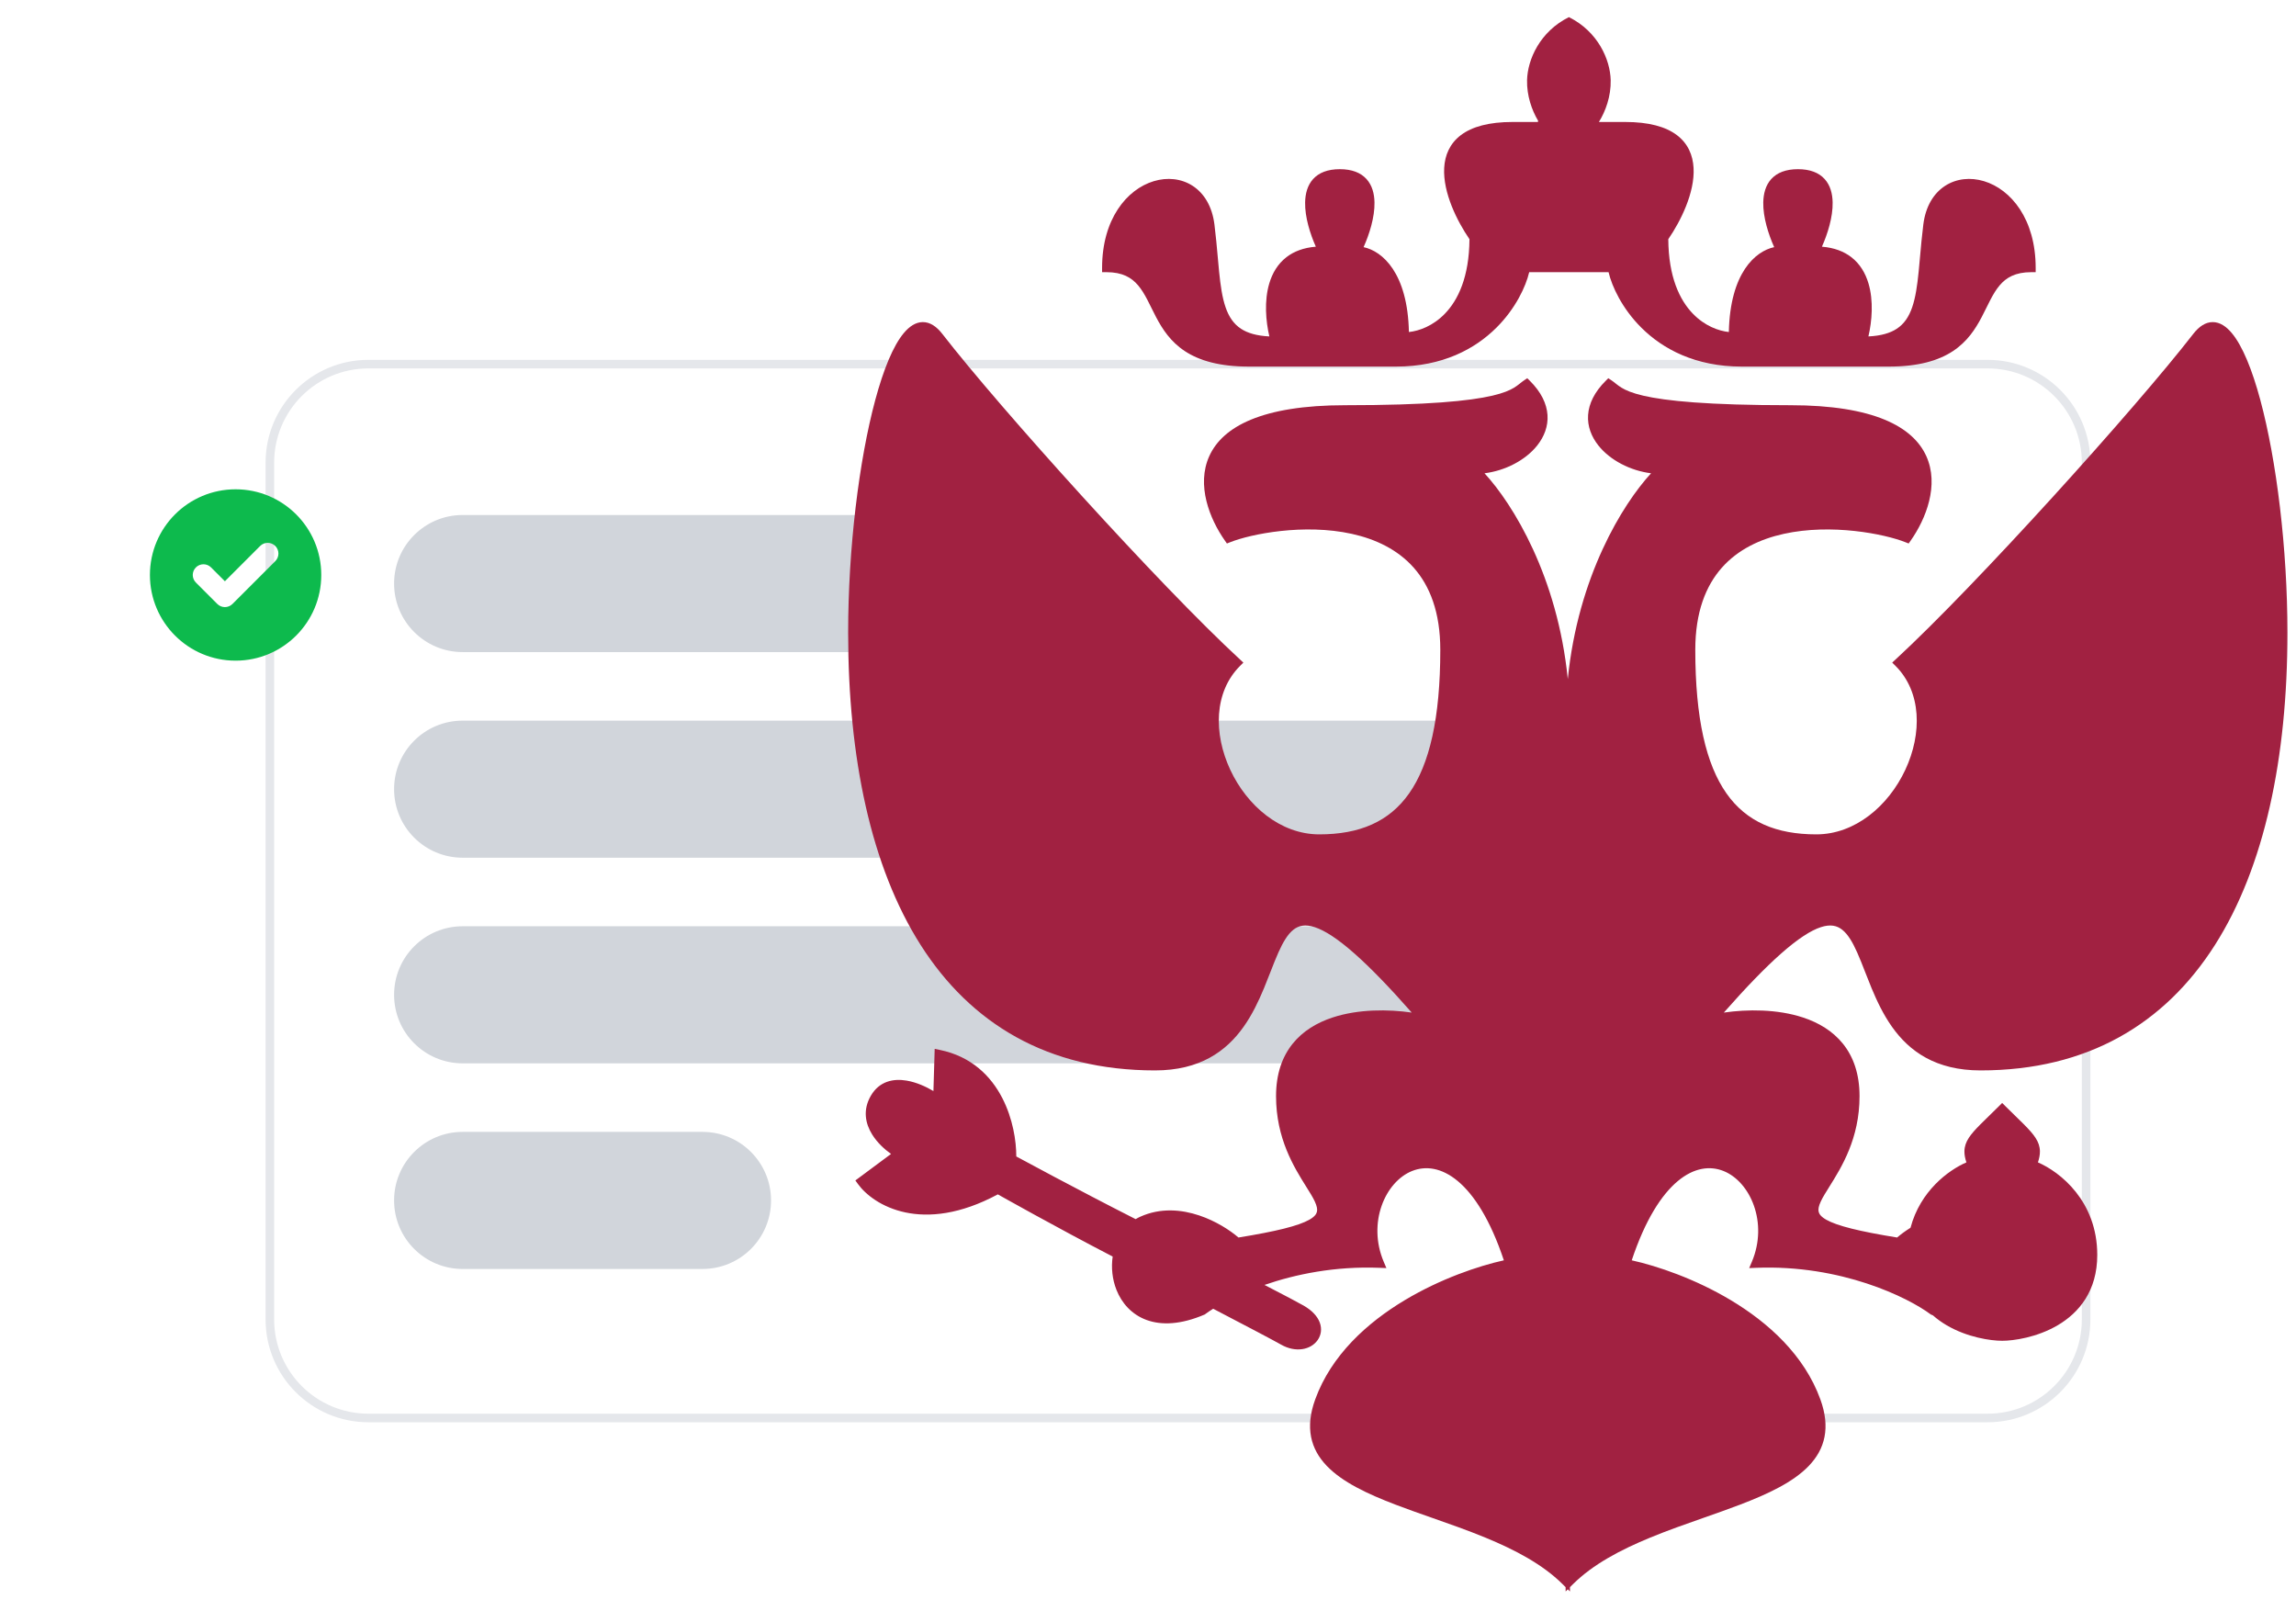 <svg width="268" height="188" viewBox="0 0 268 188" fill="none" xmlns="http://www.w3.org/2000/svg">
<g clip-path="url(#clip0_1572_101052)">
<g filter="url(#filter0_d_1572_101052)">
<path d="M1 54C1 47.373 6.373 42 13 42H202C208.627 42 214 47.373 214 54V154C214 160.627 208.627 166 202 166H13C6.373 166 1 160.627 1 154V54Z" fill="white"/>
</g>
<g filter="url(#filter1_d_1572_101052)">
<path fill-rule="evenodd" clip-rule="evenodd" d="M202 43H13C6.925 43 2 47.925 2 54V154C2 160.075 6.925 165 13 165H202C208.075 165 213 160.075 213 154V54C213 47.925 208.075 43 202 43ZM13 42C6.373 42 1 47.373 1 54V154C1 160.627 6.373 166 13 166H202C208.627 166 214 160.627 214 154V54C214 47.373 208.627 42 202 42H13Z" fill="#E5E7EB"/>
</g>
<path fill-rule="evenodd" clip-rule="evenodd" d="M27.5 77.109C33.023 77.109 37.5 72.632 37.5 67.109C37.5 61.587 33.023 57.109 27.5 57.109C21.977 57.109 17.5 61.587 17.5 67.109C17.5 72.632 21.977 77.109 27.5 77.109ZM32.134 65.493C32.622 65.005 32.622 64.214 32.134 63.725C31.646 63.237 30.854 63.237 30.366 63.725L26.25 67.842L24.634 66.225C24.146 65.737 23.354 65.737 22.866 66.225C22.378 66.714 22.378 67.505 22.866 67.993L25.366 70.493C25.854 70.981 26.646 70.981 27.134 70.493L32.134 65.493Z" fill="#0DBA4D"/>
<path d="M46 68.109C46 63.691 49.582 60.109 54 60.109H114C118.418 60.109 122 63.691 122 68.109C122 72.528 118.418 76.109 114 76.109H54C49.582 76.109 46 72.528 46 68.109Z" fill="#D1D5DB"/>
<path d="M46 92.109C46 87.691 49.582 84.109 54 84.109H174C178.418 84.109 182 87.691 182 92.109C182 96.528 178.418 100.109 174 100.109H54C49.582 100.109 46 96.528 46 92.109Z" fill="#D1D5DB"/>
<path d="M46 116.109C46 111.691 49.582 108.109 54 108.109H163C167.418 108.109 171 111.691 171 116.109C171 120.528 167.418 124.109 163 124.109H54C49.582 124.109 46 120.528 46 116.109Z" fill="#D1D5DB"/>
<path d="M46 140.109C46 135.691 49.582 132.109 54 132.109H82C86.418 132.109 90 135.691 90 140.109C90 144.528 86.418 148.109 82 148.109H54C49.582 148.109 46 144.528 46 140.109Z" fill="#D1D5DB"/>
<path d="M109.994 38.975C109.321 38.105 108.558 37.589 107.709 37.594C106.87 37.599 106.132 38.115 105.502 38.866C104.243 40.365 103.118 43.152 102.17 46.664C100.265 53.727 99 64.04 99 73.842C99 88.415 101.655 101.171 107.465 110.299C113.295 119.458 122.283 124.934 134.82 124.934C140.046 124.934 143.126 122.711 145.157 119.845C146.162 118.427 146.906 116.859 147.533 115.353C147.811 114.684 148.061 114.043 148.299 113.43C148.611 112.63 148.904 111.877 149.218 111.174C149.766 109.945 150.313 109.032 150.973 108.512C151.586 108.029 152.344 107.849 153.463 108.215C154.62 108.593 156.132 109.549 158.149 111.336C159.952 112.933 162.13 115.168 164.785 118.183C162.067 117.791 158.56 117.759 155.534 118.761C153.734 119.356 152.08 120.326 150.877 121.828C149.669 123.334 148.946 125.337 148.946 127.939C148.946 132.884 151.052 136.244 152.468 138.505C152.886 139.172 153.244 139.744 153.47 140.232C153.724 140.78 153.787 141.155 153.716 141.442C153.649 141.711 153.432 142.022 152.821 142.366C152.206 142.712 151.26 143.053 149.86 143.403C148.513 143.739 146.776 144.077 144.561 144.437C143.566 143.584 141.927 142.516 139.989 141.865C137.923 141.171 135.47 140.938 133.098 142.009C132.909 142.094 132.729 142.189 132.558 142.293C125.768 138.85 118.626 134.977 118.626 134.977C118.629 133.169 118.225 130.552 116.993 128.161C115.678 125.609 113.407 123.296 109.689 122.541L109.101 122.421L108.954 127.343C108.085 126.824 106.968 126.318 105.836 126.125C105.077 125.996 104.282 126.002 103.542 126.265C102.792 126.532 102.135 127.053 101.65 127.888C100.677 129.561 101.021 131.154 101.799 132.408C102.391 133.364 103.246 134.146 104.007 134.683L99.843 137.776L100.13 138.175C101.942 140.694 107.665 144.136 116.47 139.401C116.47 139.401 123.279 143.243 129.877 146.659C129.69 147.949 129.832 149.314 130.314 150.537C130.925 152.087 132.093 153.428 133.842 154.065C135.589 154.7 137.839 154.606 140.568 153.444L140.624 153.421L140.672 153.385C140.933 153.19 141.246 152.976 141.608 152.75C145.721 154.895 148.732 156.48 149.521 156.932C151.236 157.916 153.01 157.544 153.806 156.405C154.206 155.833 154.322 155.103 154.051 154.367C153.784 153.641 153.16 152.954 152.166 152.384C151.52 152.014 149.884 151.153 147.598 149.971C151.192 148.729 155.815 147.767 161.034 147.974L161.827 148.006L161.519 147.28C159.587 142.724 161.683 137.921 164.836 136.669C166.375 136.058 168.246 136.252 170.165 137.855C172.036 139.419 173.945 142.324 175.537 147.099C172.538 147.763 168.137 149.257 163.985 151.741C159.574 154.381 155.388 158.173 153.517 163.333C152.926 164.963 152.782 166.41 153.035 167.707C153.289 169.006 153.934 170.115 154.855 171.079C156.676 172.985 159.613 174.364 162.891 175.616C164.264 176.14 165.688 176.64 167.134 177.147C169.202 177.872 171.314 178.612 173.379 179.462C176.86 180.894 180.065 182.586 182.391 184.894L182.748 185.249V185.75L183 185.499L183.252 185.75V185.249L183.609 184.894C185.935 182.586 189.14 180.894 192.621 179.462C194.686 178.612 196.797 177.872 198.866 177.147C200.311 176.64 201.736 176.14 203.109 175.616C206.387 174.364 209.324 172.985 211.145 171.079C212.066 170.115 212.711 169.006 212.965 167.707C213.218 166.41 213.074 164.963 212.483 163.333C210.612 158.173 206.426 154.381 202.014 151.741C197.863 149.257 193.462 147.763 190.463 147.099C192.055 142.324 193.964 139.419 195.835 137.855C197.754 136.252 199.625 136.058 201.164 136.669C204.317 137.921 206.413 142.724 204.481 147.28L204.173 148.006L204.966 147.974C214.927 147.579 222.719 151.442 225.328 153.385L225.376 153.421L225.432 153.444C225.494 153.471 225.556 153.497 225.618 153.522C226.116 153.962 226.651 154.342 227.202 154.667C229.631 156.101 232.374 156.49 233.703 156.49C235.032 156.49 237.775 156.101 240.204 154.667C242.662 153.215 244.802 150.686 244.802 146.472C244.802 140.184 240.46 136.785 237.877 135.668C238.031 135.205 238.116 134.778 238.109 134.364C238.099 133.798 237.919 133.301 237.596 132.803C237.281 132.317 236.823 131.816 236.246 131.235C235.951 130.938 235.608 130.604 235.226 130.232C234.877 129.891 234.495 129.52 234.087 129.115L233.703 128.733L233.317 129.116C232.909 129.521 232.528 129.893 232.179 130.233C231.797 130.604 231.455 130.938 231.16 131.235C230.583 131.816 230.125 132.317 229.81 132.802C229.487 133.301 229.306 133.798 229.297 134.364C229.289 134.778 229.374 135.205 229.529 135.668C227.42 136.58 224.139 139.013 223.005 143.297C222.387 143.684 221.856 144.079 221.439 144.437C219.224 144.077 217.487 143.739 216.14 143.403C214.74 143.053 213.794 142.712 213.179 142.366C212.568 142.022 212.351 141.711 212.284 141.442C212.212 141.155 212.276 140.78 212.53 140.232C212.756 139.744 213.114 139.172 213.532 138.505C214.948 136.244 217.054 132.884 217.054 127.939C217.054 125.337 216.331 123.334 215.123 121.828C213.92 120.326 212.266 119.356 210.466 118.761C207.44 117.759 203.933 117.791 201.215 118.183C203.87 115.168 206.048 112.933 207.851 111.336C209.868 109.549 211.38 108.593 212.537 108.215C213.656 107.849 214.414 108.029 215.027 108.512C215.687 109.032 216.234 109.945 216.782 111.174C217.095 111.877 217.389 112.629 217.7 113.43C217.939 114.043 218.189 114.684 218.467 115.353C219.094 116.859 219.838 118.427 220.843 119.845C222.874 122.711 225.954 124.934 231.18 124.934C243.717 124.934 252.705 119.458 258.535 110.299C264.345 101.171 267 88.415 267 73.842C267 64.04 265.735 53.727 263.83 46.664C262.882 43.152 261.757 40.365 260.498 38.866C259.868 38.115 259.13 37.599 258.291 37.594C257.442 37.589 256.679 38.105 256.005 38.975C249.304 47.625 230.645 68.32 221.25 76.981L220.867 77.335L221.237 77.703C224.31 80.754 224.365 85.635 222.397 89.848C220.431 94.057 216.541 97.384 212.008 97.384C207.334 97.384 203.854 95.928 201.512 92.59C199.142 89.211 197.882 83.828 197.882 75.845C197.882 71.435 199.114 68.367 200.988 66.252C202.868 64.132 205.44 62.92 208.208 62.309C213.766 61.083 219.968 62.315 222.415 63.287L222.787 63.435L223.016 63.109C224.812 60.563 226.38 56.604 224.841 53.224C223.284 49.803 218.705 47.295 208.982 47.295C199.301 47.295 194.432 46.793 191.805 46.181C190.501 45.877 189.768 45.55 189.28 45.255C189.034 45.106 188.842 44.96 188.657 44.815C188.627 44.791 188.596 44.766 188.564 44.741C188.412 44.62 188.248 44.49 188.073 44.373L187.728 44.146L187.436 44.436C186.11 45.752 185.458 47.113 185.369 48.435C185.28 49.757 185.759 50.971 186.564 51.987C187.942 53.727 190.318 54.941 192.72 55.239C189.395 58.852 184.198 67.272 183 79.264C181.802 67.272 176.605 58.852 173.28 55.239C175.682 54.941 178.057 53.727 179.436 51.987C180.241 50.971 180.72 49.757 180.631 48.435C180.542 47.113 179.89 45.752 178.564 44.436L178.271 44.146L177.927 44.373C177.752 44.49 177.588 44.62 177.436 44.741C177.405 44.766 177.373 44.791 177.343 44.815C177.158 44.96 176.966 45.106 176.72 45.255C176.232 45.55 175.499 45.877 174.195 46.181C171.568 46.793 166.699 47.295 157.018 47.295C147.295 47.295 142.716 49.803 141.159 53.224C139.62 56.604 141.188 60.563 142.984 63.109L143.213 63.435L143.585 63.287C146.032 62.315 152.234 61.083 157.792 62.309C160.56 62.92 163.132 64.132 165.012 66.252C166.886 68.367 168.118 71.435 168.118 75.845C168.118 83.828 166.858 89.211 164.488 92.59C162.146 95.928 158.666 97.384 153.992 97.384C149.459 97.384 145.569 94.057 143.603 89.848C141.635 85.635 141.69 80.754 144.763 77.703L145.133 77.335L144.75 76.981C135.354 68.32 116.696 47.625 109.994 38.975Z" fill="#A12141"/>
<path d="M183.131 2C179.737 3.685 178.305 6.957 178.246 9.353C178.202 11.153 178.802 12.864 179.533 14.09L179.516 14.236H176.569C173.787 14.236 171.827 14.789 170.532 15.762C169.218 16.75 168.655 18.12 168.573 19.593C168.492 21.049 168.877 22.618 169.459 24.078C170.02 25.487 170.777 26.826 171.523 27.915C171.493 32.331 170.192 35.032 168.638 36.629C167.26 38.045 165.651 38.627 164.455 38.753C164.312 31.855 161.358 29.313 159.163 28.845C159.836 27.348 160.472 25.353 160.437 23.618C160.417 22.613 160.17 21.631 159.505 20.898C158.83 20.153 157.799 19.746 156.388 19.746C154.978 19.746 153.947 20.153 153.272 20.898C152.607 21.631 152.36 22.613 152.34 23.618C152.305 25.333 152.926 27.301 153.59 28.793C152.161 28.908 151.029 29.343 150.157 30.018C149.134 30.81 148.511 31.896 148.161 33.065C147.546 35.118 147.751 37.497 148.166 39.266C146.682 39.194 145.63 38.876 144.864 38.377C143.999 37.813 143.44 36.981 143.055 35.863C142.665 34.733 142.464 33.343 142.299 31.702C142.244 31.156 142.193 30.582 142.14 29.983C142.035 28.803 141.922 27.528 141.754 26.195C141.487 24.073 140.54 22.552 139.212 21.69C137.888 20.832 136.248 20.67 134.674 21.145C131.514 22.1 128.641 25.589 128.641 31.267V31.767H129.145C131.018 31.767 132.074 32.394 132.85 33.311C133.252 33.785 133.589 34.35 133.921 34.984C134.08 35.289 134.236 35.603 134.397 35.93L134.397 35.93L134.416 35.969C134.583 36.308 134.757 36.658 134.941 37.008C135.682 38.415 136.629 39.88 138.302 40.982C139.976 42.084 142.32 42.787 145.794 42.787H162.947C168.387 42.787 172.17 40.725 174.655 38.258C176.922 36.007 178.107 33.421 178.495 31.767H187.759C188.147 33.421 189.332 36.007 191.599 38.258C194.084 40.725 197.867 42.787 203.307 42.787H220.46C223.934 42.787 226.278 42.084 227.952 40.982C229.625 39.88 230.573 38.415 231.313 37.008C231.498 36.658 231.671 36.308 231.838 35.969L231.857 35.931L231.858 35.928C232.019 35.603 232.174 35.288 232.333 34.984C232.665 34.35 233.002 33.785 233.404 33.311C234.181 32.394 235.236 31.767 237.109 31.767H237.614V31.267C237.614 25.589 234.74 22.1 231.58 21.145C230.006 20.67 228.366 20.832 227.043 21.69C225.714 22.552 224.768 24.073 224.5 26.195C224.333 27.528 224.219 28.802 224.114 29.982C224.061 30.581 224.01 31.156 223.955 31.702C223.79 33.343 223.589 34.733 223.199 35.863C222.814 36.981 222.255 37.813 221.39 38.377C220.624 38.876 219.572 39.194 218.089 39.266C218.503 37.497 218.708 35.118 218.094 33.065C217.744 31.896 217.121 30.81 216.098 30.018C215.225 29.343 214.093 28.908 212.664 28.793C213.328 27.301 213.949 25.333 213.914 23.618C213.894 22.613 213.647 21.631 212.982 20.898C212.307 20.153 211.276 19.746 209.866 19.746C208.455 19.746 207.424 20.153 206.749 20.898C206.084 21.631 205.838 22.613 205.817 23.618C205.782 25.353 206.418 27.348 207.091 28.845C204.896 29.313 201.943 31.855 201.799 38.753C200.603 38.627 198.994 38.045 197.616 36.629C196.062 35.032 194.761 32.331 194.731 27.915C195.477 26.826 196.234 25.487 196.795 24.078C197.377 22.618 197.763 21.049 197.681 19.593C197.599 18.12 197.036 16.75 195.723 15.762C194.427 14.789 192.467 14.236 189.686 14.236H186.632C187.403 13.002 188.054 11.226 188.008 9.353C187.949 6.957 186.524 3.685 183.131 2Z" fill="#A12141"/>
</g>
<defs>
<filter id="filter0_d_1572_101052" x="-3" y="8" width="281" height="192" filterUnits="userSpaceOnUse" color-interpolation-filters="sRGB">
<feFlood flood-opacity="0" result="BackgroundImageFix"/>
<feColorMatrix in="SourceAlpha" type="matrix" values="0 0 0 0 0 0 0 0 0 0 0 0 0 0 0 0 0 0 127 0" result="hardAlpha"/>
<feOffset dx="30"/>
<feGaussianBlur stdDeviation="17"/>
<feComposite in2="hardAlpha" operator="out"/>
<feColorMatrix type="matrix" values="0 0 0 0 0.082 0 0 0 0 0.016 0 0 0 0 0.349 0 0 0 0.1 0"/>
<feBlend mode="normal" in2="BackgroundImageFix" result="effect1_dropShadow_1572_101052"/>
<feBlend mode="normal" in="SourceGraphic" in2="effect1_dropShadow_1572_101052" result="shape"/>
</filter>
<filter id="filter1_d_1572_101052" x="-3" y="8" width="281" height="192" filterUnits="userSpaceOnUse" color-interpolation-filters="sRGB">
<feFlood flood-opacity="0" result="BackgroundImageFix"/>
<feColorMatrix in="SourceAlpha" type="matrix" values="0 0 0 0 0 0 0 0 0 0 0 0 0 0 0 0 0 0 127 0" result="hardAlpha"/>
<feOffset dx="30"/>
<feGaussianBlur stdDeviation="17"/>
<feComposite in2="hardAlpha" operator="out"/>
<feColorMatrix type="matrix" values="0 0 0 0 0.082 0 0 0 0 0.016 0 0 0 0 0.349 0 0 0 0.1 0"/>
<feBlend mode="normal" in2="BackgroundImageFix" result="effect1_dropShadow_1572_101052"/>
<feBlend mode="normal" in="SourceGraphic" in2="effect1_dropShadow_1572_101052" result="shape"/>
</filter>
<clipPath id="clip0_1572_101052">
<rect width="268" height="188" fill="white"/>
</clipPath>
</defs>
</svg>
